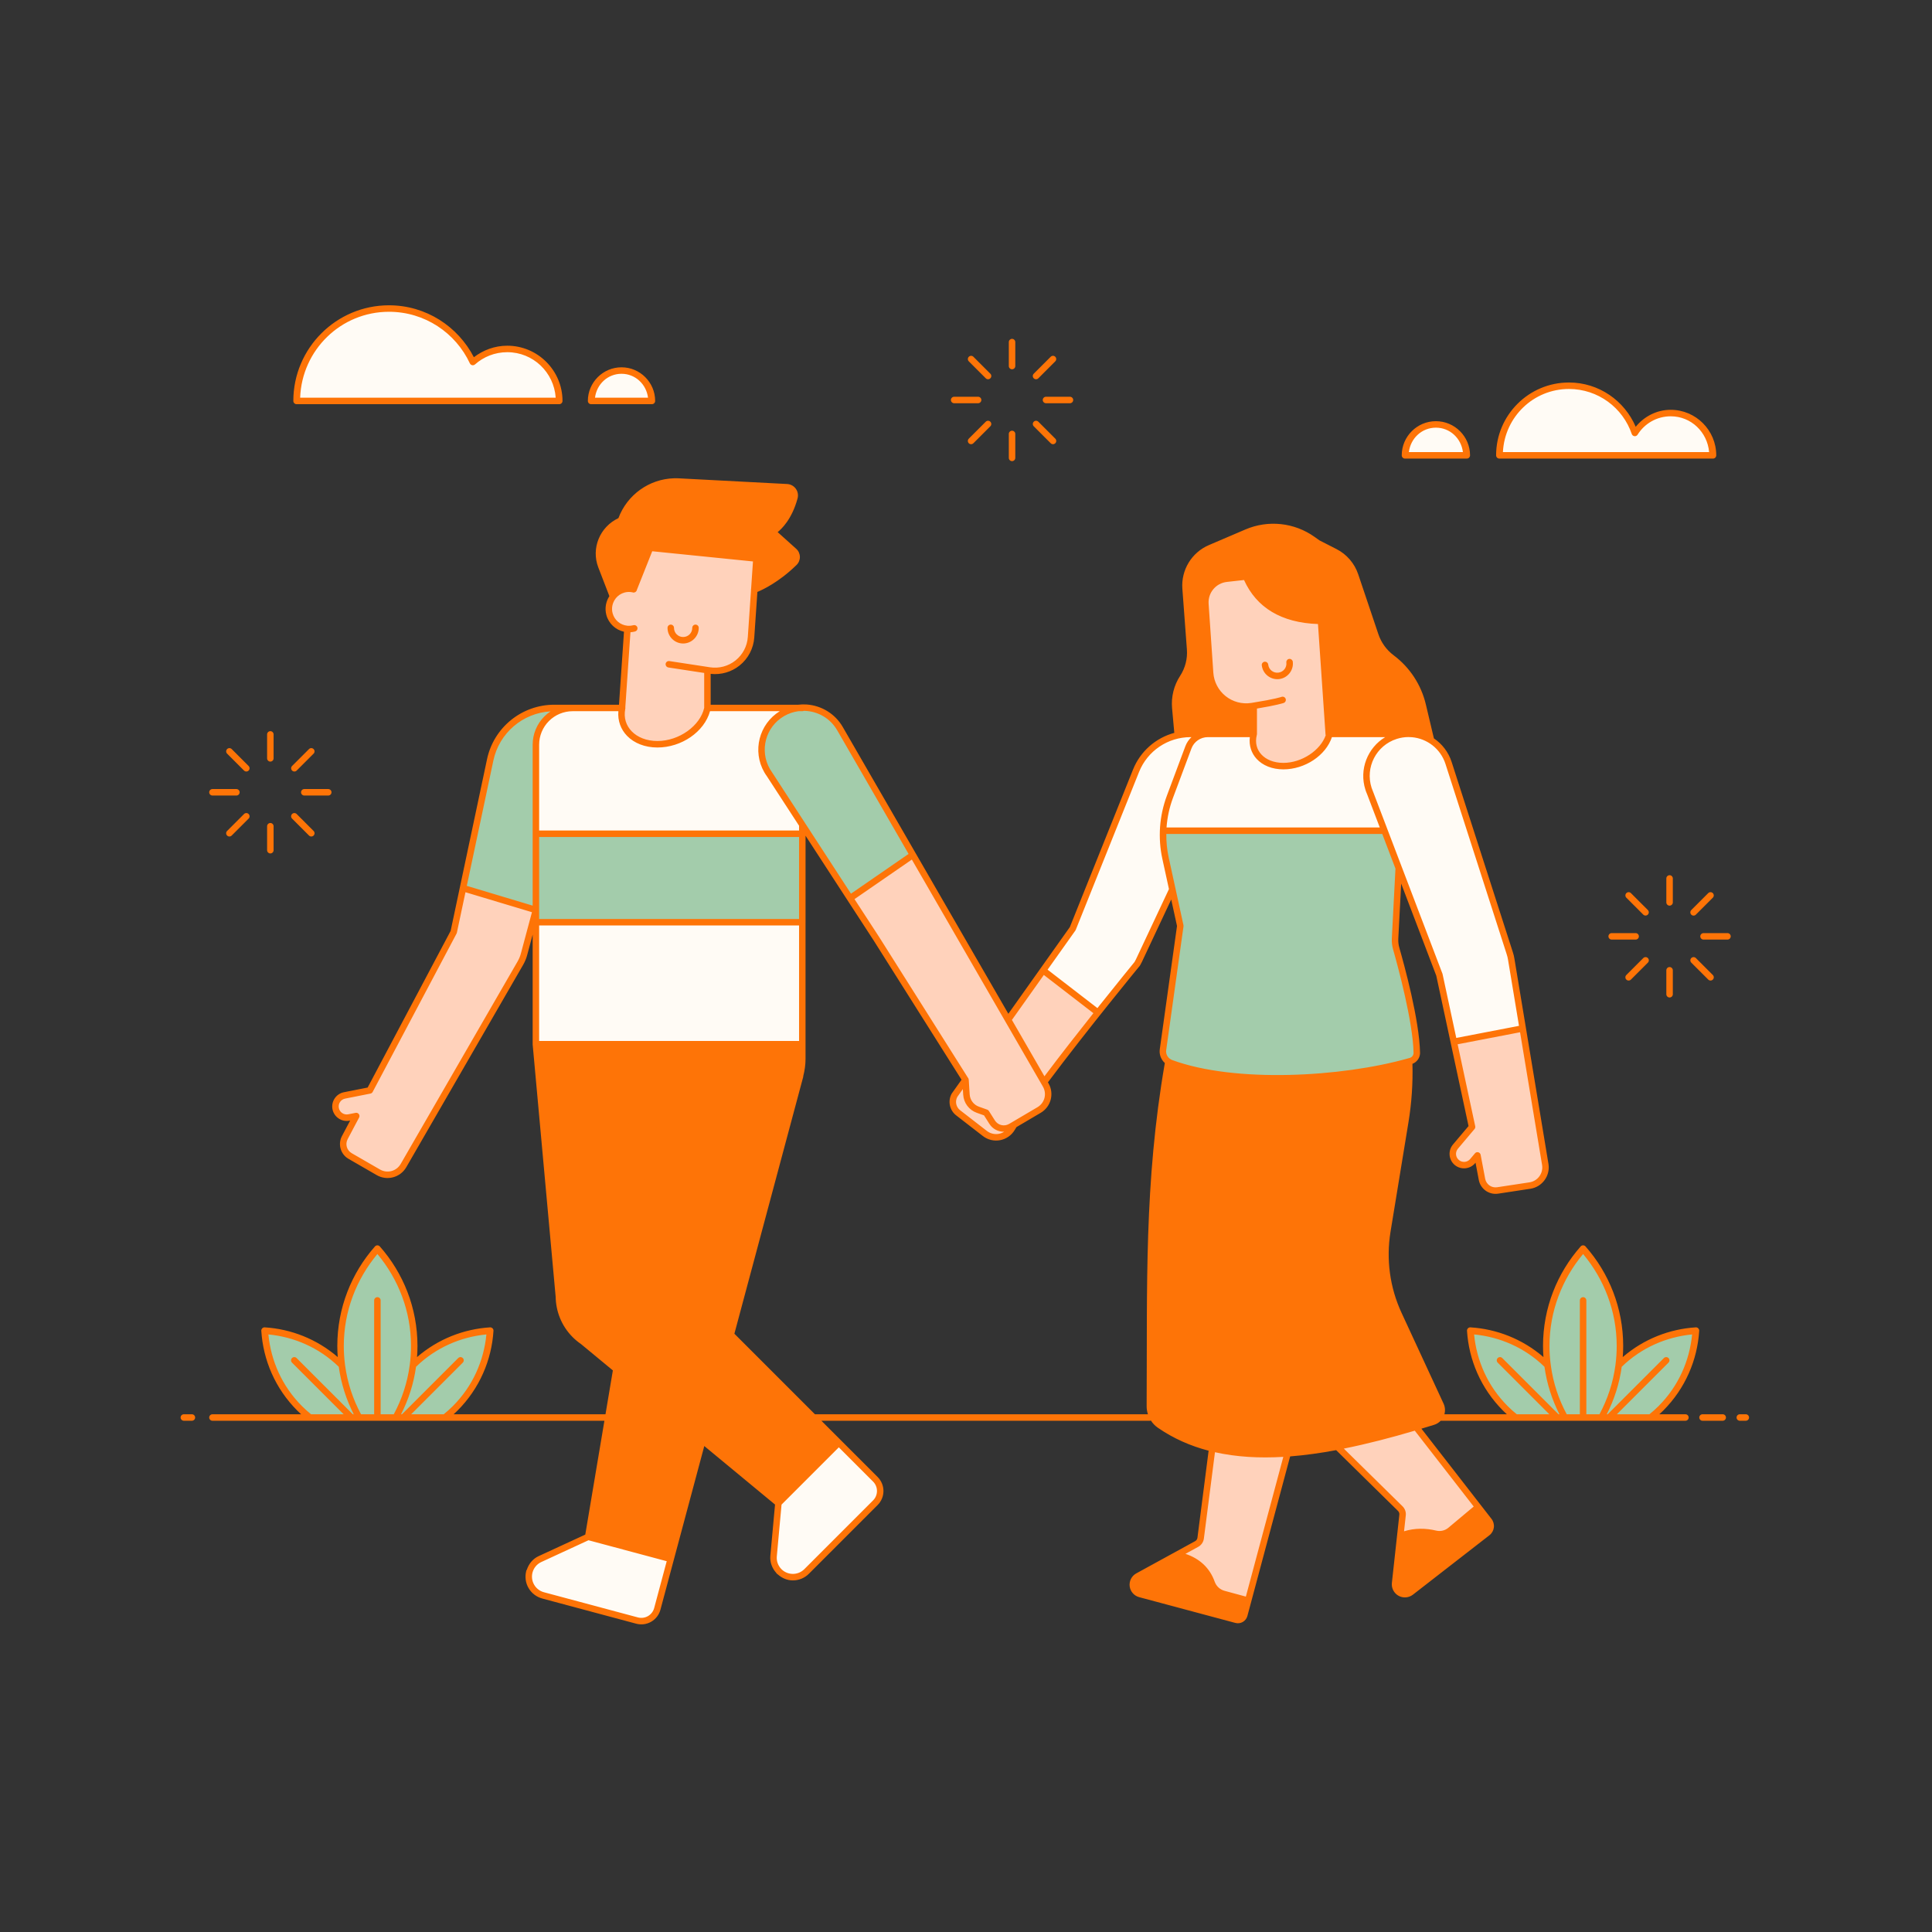 <svg xml:space="preserve" data-sanitized-enable-background="new 0 0 595.276 595.276" viewBox="0 0 595.276 595.276" height="595.276px" width="595.276px" y="0px" x="0px" xmlns:xlink="http://www.w3.org/1999/xlink" xmlns="http://www.w3.org/2000/svg" id="Layer_1" version="1.1">
<rect x="0" y="0" width="595.276" height="595.276" fill="#333333" stroke="none"/>
<path d="M487.687,436.661h-5.499
	c-2.701-4.868-4.534-10.283-5.283-16.038v-0.004c-0.001-0.002,0-0.004,0-0.006c-0.001-0.002-0.002-0.004-0.002-0.006
	c-0.251-1.927-0.381-3.889-0.381-5.884c0-11.438,4.257-21.884,11.259-29.862c7.001,7.977,11.256,18.425,11.256,29.862
	c0,1.994-0.129,3.958-0.379,5.884c-0.001,0.001-0.001,0.001-0.002,0.002v0.01c-0.749,5.755-2.581,11.172-5.283,16.041h-5.499
	v-35.978v-0.002c0-0.052-0.043-0.094-0.094-0.094h-0.011c-0.049,0.006-0.085,0.048-0.084,0.096L487.687,436.661L487.687,436.661z
	 M116.193,436.661h-5.5c-2.702-4.868-4.533-10.283-5.284-16.038c0.001-0.001,0.001-0.003,0-0.004c0-0.002,0.001-0.004,0-0.006
	c0-0.002-0.001-0.004-0.002-0.006c-0.25-1.927-0.378-3.889-0.378-5.884c0-11.439,4.255-21.886,11.257-29.864
	c7.003,7.977,11.258,18.426,11.258,29.864c0,1.994-0.129,3.958-0.379,5.884c-0.001,0.001-0.002,0.001-0.002,0.002v0.01
	c-0.749,5.755-2.581,11.172-5.283,16.041h-5.501v-35.978v-0.002c0-0.052-0.043-0.094-0.095-0.094h-0.011
	c-0.047,0.007-0.083,0.048-0.082,0.096L116.193,436.661L116.193,436.661z M479.561,436.66h-12.548
	c-1.081-0.862-2.124-1.793-3.124-2.793c-6.617-6.617-10.2-15.118-10.769-23.782c8.585,0.564,17.01,4.087,23.6,10.589
	c0.75,5.732,2.573,11.128,5.254,15.986h-2.144l-17.578-17.576c-0.021-0.021-0.049-0.031-0.078-0.028
	c-0.048,0.006-0.084,0.046-0.084,0.094c0,0.026,0.01,0.051,0.029,0.069L479.561,436.66z M108.068,436.66h-12.55
	c-1.081-0.862-2.124-1.793-3.125-2.793c-6.616-6.617-10.197-15.118-10.766-23.782c8.587,0.564,17.013,4.087,23.602,10.59
	c0.75,5.732,2.571,11.128,5.252,15.985h-2.146l-17.577-17.576c-0.02-0.021-0.049-0.031-0.078-0.028
	c-0.048,0.005-0.085,0.046-0.085,0.094c0,0.026,0.01,0.051,0.029,0.069L108.068,436.66z M124.238,436.66h-2.145
	c2.681-4.857,4.505-10.254,5.255-15.987c6.59-6.501,15.015-10.024,23.598-10.588c-0.568,8.663-4.15,17.165-10.766,23.781
	c-1,1.001-2.045,1.932-3.125,2.794h-12.549l17.443-17.442c0.019-0.017,0.03-0.042,0.03-0.068c0-0.052-0.043-0.095-0.095-0.095
	c-0.004,0-0.008,0.001-0.013,0.001c-0.021,0.003-0.041,0.012-0.056,0.028L124.238,436.66L124.238,436.66z M495.731,436.66h-2.145
	c2.681-4.857,4.505-10.254,5.256-15.987c6.589-6.5,15.014-10.024,23.598-10.588c-0.569,8.663-4.15,17.165-10.767,23.781
	c-1,1.001-2.044,1.932-3.125,2.794H496l17.442-17.442c0.019-0.017,0.029-0.042,0.029-0.068c0-0.052-0.042-0.095-0.094-0.095
	c-0.005,0-0.009,0.001-0.013,0.001c-0.021,0.003-0.04,0.013-0.055,0.028L495.731,436.66L495.731,436.66z" fill="#a3ccab" clip-rule="evenodd" fill-rule="evenodd" id="color_x5F_6"></path>
<path d="M373.586,446.324
	c7.154,1.734,14.891,2.127,23.029,1.553l-12.1,45.167c-0.104-0.028-4.392-1.19-7.454-2.021c-1.67-0.452-3.015-1.686-3.615-3.308
	l-0.002-0.002c-1.701-4.839-5.403-7.576-10.593-8.671c2.661-1.457,4.533-2.482,5.915-3.238c0.699-0.384,1.175-1.078,1.275-1.869
	L373.586,446.324L373.586,446.324z M436.253,439.766l19.068,24.55c-0.088,0.073-5.376,4.508-8.472,7.1
	c-1.25,1.047-2.918,1.444-4.505,1.073c-3.591-0.865-7.19-0.792-10.788,0.658c0.31-2.823,0.537-4.903,0.695-6.338
	c0.083-0.759-0.188-1.514-0.732-2.049l-19.311-18.977C420.009,444.299,428.045,442.203,436.253,439.766z M469.097,316.987
	l6.944,41.863c0.461,3.041-1.627,5.878-4.668,6.34c-3.173,0.482-7.071,1.074-9.947,1.511c-2.21,0.336-4.288-1.137-4.703-3.334
	l-1.401-7.389c-0.009-0.044-0.047-0.076-0.092-0.076c-0.028,0-0.054,0.012-0.072,0.033l-1.486,1.762
	c-1.201,1.422-3.329,1.6-4.752,0.4c-1.422-1.201-1.6-3.327-0.4-4.75l5.121-6.067c0.018-0.022,0.025-0.052,0.019-0.08l-5.614-26.158
	L469.097,316.987L469.097,316.987z M142.739,273.757l22.269,6.689l-3.576,13.34v0.002c-0.247,1-0.637,1.985-1.178,2.921
	c0,0-27.07,46.884-36.015,62.377c-1.537,2.665-4.942,3.578-7.606,2.039c-2.78-1.604-6.193-3.577-8.712-5.031
	c-1.937-1.118-2.641-3.565-1.594-5.54l3.52-6.644c0.008-0.014,0.012-0.03,0.012-0.046c0-0.052-0.043-0.095-0.095-0.095
	c-0.006,0-0.012,0.001-0.019,0.002l-2.258,0.449c-1.827,0.362-3.601-0.827-3.962-2.654c-0.362-1.826,0.827-3.6,2.653-3.961
	l7.788-1.541c0.028-0.006,0.051-0.024,0.064-0.049l25.854-48.802c0.005-0.008,0.008-0.016,0.01-0.024
	C139.893,287.19,142.006,277.215,142.739,273.757z M297.416,332.95c0.01,0.179,0.14,2.25,0.267,4.31
	c0.135,2.155,1.54,4.026,3.574,4.752c1.32,0.472,2.511,0.896,2.54,0.907c0.017,0.026,0.886,1.4,1.823,2.885
	c1.25,1.983,3.854,2.614,5.875,1.421c0.203-0.119,0.485-0.286,0.699-0.411c-0.171,0.275-0.343,0.551-0.497,0.81
	c-0.819,1.365-2.181,2.313-3.745,2.608s-3.179-0.094-4.439-1.069c-2.711-2.098-5.955-4.609-8.234-6.373
	c-1.613-1.25-2.077-3.485-1.098-5.275v-0.002L297.416,332.95L297.416,332.95z M281.248,263.542l29.269,50.696
	c0.002,0.004,0.004,0.008,0.006,0.012l11.087,19.201c0.002,0.006,0.006,0.011,0.01,0.016l0.502,0.872
	c1.529,2.647,0.638,6.027-1.996,7.579c-2.45,1.445-5.308,3.13-7.705,4.543c-0.003,0.002-0.006,0.004-0.008,0.006
	c-0.316,0.186-0.721,0.424-1.015,0.596c-1.935,1.142-4.423,0.539-5.62-1.359c-0.946-1.499-1.84-2.914-1.84-2.914
	c-0.012-0.017-0.029-0.03-0.049-0.037c0,0-1.233-0.44-2.569-0.919c-0.001-0.001-0.001-0.001-0.002-0.002
	c-1.963-0.7-3.317-2.503-3.447-4.584c-0.133-2.147-0.279-4.493-0.279-4.493c-0.001-0.016-0.006-0.031-0.014-0.045l-0.022-0.033
	c0-0.001-0.001-0.003-0.002-0.004l-0.002-0.004c-0.004-0.008-0.009-0.016-0.015-0.023l-26.918-42.661
	c-0.001-0.002-0.002-0.003-0.002-0.004c-0.168-0.244-0.328-0.494-0.478-0.755c0-0.001-0.001-0.003-0.002-0.004l-8.088-12.438
	L281.248,263.542L281.248,263.542z M321.432,299.109l16.716,12.894c-5.213,6.552-11.237,14.243-16.445,21.234l-0.903-1.567
	l-10.082-17.463L321.432,299.109z M383.829,177.742l-0.001-0.001l0.002,0.001H383.829c3.715,8.883,11.341,13.572,23.114,13.726
	l0.911,13.322v0.008c0,0.007,0.001,0.013,0.002,0.02l1.455,21.309c0.001,0.004,0.001,0.007,0.002,0.01
	c0.001,0.002,0.001,0.004,0.002,0.006c0.004,0.017,0.012,0.031,0.023,0.043c0.002,0.002,0.003,0.003,0.004,0.004
	c0.006,0.006,0.012,0.01,0.018,0.014c0.002,0.001,0.004,0.002,0.006,0.002c0.001,0.001,0.003,0.002,0.004,0.002
	c0.002,0.001,0.004,0.002,0.006,0.002c0.001,0.001,0.001,0.001,0.002,0.002l0.006,0.002h0.004l0.006,0.002h0.135
	c-1.45,5.371-7.738,9.742-14.096,9.742c-3.203,0-5.813-1.105-7.446-2.879c-1.632-1.773-2.297-4.215-1.606-6.925v-0.002
	c0.004-0.01,0.006-0.02,0.006-0.03v-8.574c6.669-1.052,8.808-1.793,8.808-1.793c0.037-0.013,0.062-0.049,0.062-0.089
	c0-0.051-0.043-0.094-0.095-0.094c-0.011,0-0.022,0.002-0.032,0.006c0,0-2.156,0.783-9.488,1.904c-3.055,0.466-6.167-0.368-8.58-2.3
	c-2.411-1.932-3.903-4.785-4.114-7.869c-0.43-6.299-1.034-15.122-1.451-21.22c-0.265-3.871,2.568-7.262,6.424-7.692
	C380.94,178.064,383.744,177.751,383.829,177.742L383.829,177.742z M232.969,172.179c-0.003,0.04-0.43,6.306-0.649,9.497
	c-0.002,0.009-0.003,0.017-0.002,0.026c-0.338,4.925-0.565,8.247-1.001,14.622c-0.211,3.084-1.703,5.938-4.114,7.869
	c-2.413,1.933-5.522,2.767-8.578,2.3c-0.362-0.055-0.266-0.04-0.616-0.094c-0.003,0-0.007-0.001-0.01-0.002
	c-0.005,0-0.003-0.001-0.008-0.002c-0.006-0.001-0.012-0.002-0.018-0.002h-0.002c-6.73-1.028-11.851-1.81-11.851-1.81
	c-0.005-0.001-0.01-0.001-0.015-0.001c-0.052,0-0.095,0.043-0.095,0.095c0,0.046,0.035,0.086,0.081,0.093
	c0,0,5.115,0.782,11.786,1.801v11.558c0.001,0.018,0.006,0.036,0.016,0.051c-1.285,6.084-8.136,11.04-15.327,11.04
	c-3.609,0-6.619-1.246-8.568-3.25c-1.948-2.003-2.841-4.761-2.219-7.816c0.001-0.005,0.001-0.011,0.002-0.016v-0.022
	c-0.001-0.002-0.002-0.004-0.002-0.006v-0.004c-0.001-0.002-0.002-0.004-0.002-0.006v-0.002c-0.003-0.005-0.005-0.01-0.008-0.015
	v-0.002c-0.002-0.002-0.003-0.004-0.004-0.006c-0.001-0.001-0.002-0.002-0.002-0.002c-0.002-0.002-0.003-0.004-0.004-0.006
	c-0.001-0.001-0.002-0.002-0.002-0.002h-0.002l1.652-24.169c0.665,0.042,1.346-0.017,2.025-0.199
	c0.046-0.007,0.079-0.047,0.079-0.093c0-0.052-0.042-0.095-0.094-0.095c-0.012,0-0.023,0.002-0.034,0.006
	c-3.264,0.875-6.624-1.064-7.498-4.329c-0.875-3.264,1.065-6.622,4.329-7.496c1.003-0.269,2.015-0.272,2.96-0.053
	c0.017,0.013,0.037,0.02,0.058,0.02c0.038,0,0.072-0.023,0.087-0.057l0.004-0.008c0.003-0.006,0.005-0.013,0.006-0.02l5.053-12.694
	L232.969,172.179L232.969,172.179z" fill="#FFD2BB" clip-rule="evenodd" fill-rule="evenodd" id="color_x5F_5"></path>
<path d="M362.606,479.179
	c5.259,1.057,8.959,3.752,10.661,8.599c0.001,0.001,0.001,0.001,0.002,0.002c0.62,1.681,2.015,2.957,3.743,3.426
	c3.062,0.831,7.35,1.995,7.454,2.023c-0.027,0.101-0.684,2.549-1.183,4.407c-0.273,1.024-1.324,1.628-2.346,1.354
	c-5.357-1.435-20.554-5.506-29.665-7.947c-1.136-0.305-1.973-1.271-2.113-2.439c-0.14-1.169,0.444-2.302,1.477-2.868
	c0.923-0.505,1.118-0.613,2.077-1.139c0.004-0.002,0.008-0.004,0.012-0.006C352.726,484.59,358.148,481.62,362.606,479.179
	L362.606,479.179z M455.438,464.464c0.066,0.085,1.848,2.38,3.254,4.191c0.407,0.522,0.588,1.184,0.505,1.841
	c-0.083,0.658-0.422,1.256-0.946,1.662c-4.717,3.665-16.492,12.81-23.575,18.312c-0.933,0.725-2.207,0.82-3.238,0.245
	c-1.031-0.577-1.617-1.714-1.488-2.887c0.105-0.964,0.131-1.205,0.242-2.218c0.001-0.002,0.002-0.005,0.002-0.008V485.6
	c0.001-0.008,0.001-0.01,0.002-0.017c0,0,0.739-6.751,1.338-12.218c3.59-1.47,7.174-1.555,10.766-0.69h0.002
	c1.644,0.384,3.373-0.028,4.668-1.113c3.094-2.592,8.376-7.018,8.469-7.096L455.438,464.464L455.438,464.464z M199.316,346.896
	c0.771,0,1.502,0.339,2,0.927s0.71,1.365,0.583,2.126c-1.911,11.371-6.773,40.319-12.046,71.71l-10.142-8.389
	c-0.003-0.002-0.005-0.004-0.008-0.006c-0.871-0.59-1.699-1.271-2.472-2.044c-3.296-3.296-4.943-7.62-4.943-11.944
	c0.001-0.05-0.037-0.092-0.086-0.096h0.074l-7.049-77.347h81.885v4.418c0,1.81-0.241,3.596-0.703,5.315
	c-0.002,0.009-0.002,0.018-0.002,0.027v0.002L216.362,443.73c0,0.001-0.001,0.002-0.002,0.002c-0.006,0.013-0.009,0.026-0.01,0.04
	l-9.763,36.438l-25.242-6.762c0.007-0.041,3.909-23.269,6.159-36.667c0.002-0.006,0.002-0.012,0.002-0.018
	c0.915-5.443,1.408-8.387,2.501-14.892c0.004-0.008,0.006-0.017,0.006-0.026c5.276-31.398,10.159-60.468,12.073-71.864
	c0.137-0.815-0.092-1.65-0.626-2.28c-0.533-0.63-1.316-0.993-2.143-0.993h-1.916c-0.052,0-0.095,0.043-0.095,0.095
	s0.043,0.094,0.095,0.094L199.316,346.896L199.316,346.896z M225.215,411.421l25.383,25.385c0.007,0.011,0.016,0.02,0.027,0.027
	l7.696,7.696l-18.48,18.48l-23.288-19.264L225.215,411.421L225.215,411.421z M434.092,327.168
	c0.205,6.138-0.192,12.292-1.189,18.377c-1.739,10.611-3.934,24.014-5.54,33.812c-1.425,8.699-0.208,17.626,3.496,25.626
	c4.349,9.396,10.077,21.769,12.937,27.95c0.441,0.954,0.45,2.052,0.024,3.013c-0.426,0.962-1.245,1.692-2.249,2.006
	c-10.041,3.129-19.984,5.863-29.568,7.677c-0.003,0-0.006,0.001-0.01,0.002c-20.809,3.936-39.918,3.526-54.627-6.639
	c-1.874-1.303-2.986-3.447-2.973-5.729c0.214-37.125-0.817-68.859,5.661-105.986c0.203,0.127,0.417,0.238,0.646,0.328h0.002
	c19.842,7.355,52.869,5.375,73.389-0.435L434.092,327.168L434.092,327.168z M366.82,226.026c-1.309,0-2.592,0.147-3.837,0.415
	c-0.26-2.874-0.533-5.882-0.753-8.316c-0.297-3.27,0.517-6.546,2.31-9.298c1.695-2.603,2.488-5.69,2.256-8.788
	c-0.366-4.899-0.943-12.66-1.394-18.715c-0.396-5.307,2.624-10.277,7.516-12.372c3.469-1.484,7.551-3.231,11.254-4.816
	c2.5-1.07,5.141-1.623,7.778-1.674c4.394-0.084,8.774,1.226,12.466,3.854c0.944,0.672,1.562,1.113,1.562,1.113
	c0.004,0.002,0.008,0.004,0.012,0.006c0,0,2.719,1.39,5.304,2.71c2.905,1.483,5.116,4.045,6.157,7.135
	c1.761,5.229,4.533,13.464,6.215,18.459c0.946,2.809,2.721,5.266,5.094,7.043h0.002c0.002,0.002,0.004,0.003,0.006,0.004
	c4.764,3.573,8.124,8.702,9.497,14.496c0.807,3.408,1.721,7.267,2.521,10.643c-1.7-1.034-3.626-1.687-5.636-1.867
	c-0.641-0.057-1.291-0.051-1.945-0.012c-0.017-0.014-0.038-0.021-0.06-0.021h-23.65l-1.453-21.236v-0.006
	c0-0.006,0-0.013-0.002-0.019l-0.915-13.387c-0.003-0.048-0.043-0.086-0.091-0.087c-11.81-0.13-19.37-4.798-23.06-13.687
	c-0.016-0.039-0.056-0.063-0.098-0.058c0,0-2.912,0.326-5.977,0.667c-3.955,0.44-6.863,3.922-6.592,7.892
	c0.417,6.099,1.021,14.919,1.451,21.218c0.215,3.137,1.734,6.039,4.187,8.004s5.616,2.816,8.723,2.341
	c0.212-0.033,0.326-0.058,0.528-0.09v8.447L366.82,226.026L366.82,226.026z M207.691,148.454c0.485-0.015,0.975-0.01,1.467,0.015
	c11.399,0.593,26.933,1.403,33.32,1.75c0.732,0.039,1.408,0.406,1.84,1.001c0.429,0.595,0.567,1.351,0.375,2.061
	c-2.004,7.41-6.569,10.649-6.569,10.649c-0.024,0.018-0.039,0.046-0.039,0.076c0,0.027,0.012,0.052,0.031,0.07
	c0,0,4.033,3.612,6.483,5.829c0.478,0.428,0.757,1.036,0.77,1.678c0.014,0.642-0.24,1.261-0.7,1.709h-0.002
	c-6.074,5.948-11.776,8.12-12.151,8.259c0.216-3.161,0.645-9.449,0.645-9.449c0.003-0.05-0.034-0.094-0.084-0.099l-32.749-3.316
	c-0.003-0.001-0.006-0.002-0.01-0.002c-0.038,0-0.074,0.024-0.087,0.06l-5.055,12.708c-0.965-0.217-1.993-0.215-3.012,0.058
	c-1.33,0.358-2.443,1.119-3.252,2.113c-0.054-0.142-1.746-4.528-3.537-9.171c-2.139-5.548,0.525-11.789,6.013-14.081
	c0.002,0,0.004-0.001,0.006-0.002l0.002-0.002c0.022-0.01,0.039-0.029,0.047-0.052c2.466-6.972,8.956-11.642,16.247-11.861
	L207.691,148.454L207.691,148.454z" fill="#fe7407" clip-rule="evenodd" fill-rule="evenodd" id="color_x5F_4"></path>
<path d="M358.983,256.045h67.537l4.361,11.441
	c-0.508,9.697-0.954,18.216-1.13,21.642c-0.058,1.083,0.068,2.166,0.367,3.207c1.494,5.226,6.154,22.281,6.334,32.116
	c-0.028,1.099-0.759,2.056-1.813,2.374c-20.43,5.927-53.913,7.998-73.869,0.602h-0.002c-1.608-0.632-2.572-2.283-2.333-3.995
	c1.314-9.405,5.332-38.149,5.332-38.149c0.002-0.011,0.001-0.023-0.002-0.033c0,0-1.447-6.634-2.446-11.207
	c-0.001-0.007-0.003-0.013-0.006-0.02c-0.856-3.92-1.196-5.482-2.095-9.599c-0.603-2.765-0.852-5.579-0.75-8.379L358.983,256.045
	L358.983,256.045z M247.112,284.06h-81.895v-3.672c0.003-0.013,0.003-0.026,0-0.039v-23.362h81.895V284.06L247.112,284.06z
	 M174.326,218.244c-2.238,0.423-4.319,1.502-5.952,3.136c-2.142,2.141-3.346,5.046-3.346,8.074v50.8l-22.25-6.682
	c2.174-10.262,5.146-24.276,8.359-39.436c1.967-9.278,10.158-15.913,19.642-15.913h3.654L174.326,218.244L174.326,218.244z
	 M247.87,218.124c4.345,0.098,8.537,2.393,10.866,6.429l22.417,38.826l-19.204,13.25l-14.66-22.545
	c-0.001-0.003-0.002-0.005-0.004-0.006v-0.002c0-0.001-0.001-0.002-0.002-0.002c-0.001-0.003-0.002-0.005-0.004-0.006
	l-10.072-15.491c-0.001-0.002-0.002-0.004-0.004-0.006c-0.268-0.368-0.516-0.75-0.749-1.154c-3.55-6.15-1.442-14.024,4.707-17.574
	c1.524-0.88,3.154-1.41,4.797-1.619h1.246c0.051-0.001,0.093-0.043,0.094-0.094C247.49,218.127,247.68,218.119,247.87,218.124
	L247.87,218.124L247.87,218.124z" fill="#a3ccab" clip-rule="evenodd" fill-rule="evenodd" id="color_x5F_3"></path>
<path d="M181.246,473.615l25.291,6.778
	c-0.029,0.111-2.497,9.323-4.098,15.297c-0.344,1.28-1.182,2.371-2.329,3.035c-1.149,0.662-2.513,0.843-3.794,0.499
	c-7.342-1.967-21.134-5.664-28.945-7.757c-1.508-0.403-2.794-1.39-3.575-2.743c-0.78-1.352-0.993-2.959-0.588-4.467
	c0.448-1.678,1.621-3.07,3.199-3.798L181.246,473.615L181.246,473.615z M258.455,444.664c0.082,0.083,6.824,6.824,11.197,11.197
	c0.938,0.937,1.465,2.208,1.465,3.535s-0.527,2.598-1.465,3.535c-5.374,5.375-15.471,15.473-21.189,21.191
	c-1.104,1.104-2.602,1.723-4.163,1.723c-1.559,0-3.053-0.618-4.157-1.719c-0.002-0.002-0.004-0.003-0.006-0.004v-0.002
	c-1.228-1.228-1.848-2.938-1.69-4.668c0.483-5.282,1.486-16.224,1.491-16.271L258.455,444.664z M247.112,321.646h-81.895v-37.397
	h81.895V321.646z M433.875,226.196c0.421-0.004,0.842,0.013,1.258,0.05c2.057,0.185,4.027,0.869,5.748,1.959
	c2.456,1.554,4.405,3.937,5.363,6.918l18.838,58.568c0.21,0.618,0.369,1.262,0.47,1.931v0.002l3.513,21.18l-21.06,4.055
	l-4.405-20.524c-0.001-0.004-0.002-0.009-0.004-0.013l-12.526-32.865c-0.001-0.021-0.01-0.041-0.023-0.056l-4.372-11.471v-0.004
	l-0.002-0.004c-0.002-0.004-0.004-0.008-0.006-0.011c-0.001-0.002-0.002-0.004-0.002-0.006l-4.425-11.609
	c-0.001-0.002-0.001-0.004-0.002-0.006c-0.184-0.417-0.348-0.844-0.489-1.286c-2.175-6.76,1.546-14.012,8.306-16.187
	c1.267-0.408,2.552-0.608,3.817-0.62L433.875,226.196L433.875,226.196z M366.82,226.215h3.864c-2.084,0.488-3.839,1.971-4.611,4.036
	c-1.483,3.97-3.766,10.088-5.682,15.214c-2.269,6.071-2.742,12.667-1.358,19c0.898,4.11,1.238,5.669,2.093,9.582l-10.302,21.924
	c-0.151,0.316-0.318,0.627-0.501,0.935c-0.001,0.002-0.003,0.004-0.004,0.006c-0.008,0.01-5.321,6.484-12.053,14.944l-16.724-12.902
	l9.065-12.773c0.004-0.006,0.008-0.012,0.01-0.019c0,0,12.535-31.258,19.509-48.654C352.86,230.687,359.47,226.215,366.82,226.215z
	 M247.111,256.798h-81.894v-27.344c0-2.978,1.183-5.836,3.289-7.941c2.106-2.106,4.963-3.289,7.941-3.289h15.129
	c-0.589,3.069,0.324,5.859,2.288,7.879c1.99,2.046,5.05,3.306,8.702,3.306c7.275,0,14.197-4.992,15.508-11.185h26.782
	c-1.299,0.279-2.577,0.756-3.788,1.455c-6.238,3.602-8.379,11.593-4.777,17.832c0.235,0.409,0.488,0.8,0.76,1.173l-0.002-0.006
	l10.062,15.475L247.111,256.798L247.111,256.798z M358.983,255.857h-0.509c0.148-3.514,0.848-7,2.091-10.327
	c1.916-5.127,4.201-11.241,5.684-15.211c0.923-2.468,3.278-4.103,5.911-4.103h14.019c-0.66,2.722,0.017,5.196,1.668,6.99
	c1.675,1.82,4.339,2.94,7.585,2.94c6.463,0,12.841-4.428,14.295-9.93h22.047c-0.592,0.103-1.185,0.232-1.773,0.421
	c-6.858,2.206-10.635,9.566-8.43,16.423c0.144,0.449,0.312,0.886,0.497,1.307l4.38,11.49h-67.457L358.983,255.857L358.983,255.857z
	 M451.833,140.202H433.01c0.055-5.161,4.24-9.337,9.413-9.337C447.591,130.866,451.774,135.037,451.833,140.202L451.833,140.202z
	 M527.7,140.202h-65.621c0.053-11.741,9.588-21.255,21.339-21.255c9.383,0,17.358,6.064,20.213,14.484
	c0.014,0.037,0.05,0.062,0.089,0.062c0.032,0,0.062-0.016,0.079-0.043c2.282-3.656,6.347-6.09,10.976-6.09
	C521.88,127.361,527.644,133.101,527.7,140.202z M200.754,123.442h-18.508c0.059-5.077,4.174-9.179,9.255-9.179
	C196.586,114.263,200.7,118.369,200.754,123.442z M172.216,123.442H91.491c0.053-15.62,12.738-28.285,28.369-28.285
	c11.396,0,21.231,6.731,25.743,16.428c0.015,0.032,0.049,0.053,0.085,0.053c0.023,0,0.046-0.008,0.063-0.024
	c2.809-2.492,6.503-4.003,10.55-4.003C165.059,107.611,172.163,114.696,172.216,123.442L172.216,123.442z" fill="#fffbf5" clip-rule="evenodd" fill-rule="evenodd" id="color_x5F_2"></path>
<path d="M119.855,94.066c-16.255,0-29.474,13.215-29.474,29.471
	c0,0.548,0.451,0.999,0.999,0.999h80.936c0.547,0,0.998-0.45,0.999-0.999c0-9.382-7.636-17.018-17.019-17.018
	c-3.879,0-7.425,1.355-10.289,3.551C141.106,100.584,131.252,94.066,119.855,94.066L119.855,94.066z M119.855,96.063
	c11.04,0,20.556,6.516,24.923,15.902c0.164,0.352,0.518,0.577,0.906,0.577c0.244,0,0.48-0.089,0.663-0.251
	c2.65-2.352,6.127-3.775,9.948-3.775c7.96,0,14.399,6.197,14.922,14.022H92.48C93.018,107.837,105.023,96.063,119.855,96.063
	L119.855,96.063z M311.812,104.404c-0.542,0.009-0.984,0.456-0.984,0.999v7.382c0,0.548,0.451,0.999,0.999,0.999
	s0.999-0.45,0.999-0.999v-0.014v-7.352v-0.016c0-0.548-0.45-0.999-0.999-0.999C311.827,104.404,311.812,104.404,311.812,104.404z
	 M299.211,109.631c-0.547,0-0.999,0.45-0.999,0.999c0,0.269,0.11,0.527,0.303,0.715l5.201,5.201
	c0.189,0.197,0.448,0.308,0.721,0.308c0.547,0,0.999-0.451,0.999-0.999c0-0.272-0.112-0.532-0.308-0.721l-5.201-5.201
	C299.739,109.739,299.481,109.631,299.211,109.631L299.211,109.631z M324.411,109.631c-0.26,0.007-0.506,0.116-0.687,0.302
	l-5.199,5.201c-0.196,0.189-0.307,0.449-0.307,0.721c0,0.547,0.45,0.999,0.999,0.999c0.272,0,0.532-0.111,0.72-0.308l5.199-5.201
	c0.194-0.188,0.303-0.446,0.303-0.716c0-0.547-0.45-0.999-0.999-0.999C324.43,109.63,324.421,109.63,324.411,109.631
	L324.411,109.631z M191.495,113.17c-5.706,0-10.361,4.65-10.366,10.364v0.002c0,0.548,0.45,0.999,0.999,0.999h18.735
	c0.547,0,0.998-0.45,0.999-0.999C201.861,117.826,197.206,113.17,191.495,113.17z M191.495,115.168c4.276,0,7.654,3.236,8.167,7.37
	h-16.335C183.843,118.4,187.223,115.168,191.495,115.168z M483.413,117.853c-12.375,0-22.442,10.068-22.442,22.446
	c0,0.547,0.451,0.999,0.999,0.999h65.83c0.548,0,0.999-0.451,0.999-0.999v-0.002c-0.003-7.738-6.299-14.028-14.029-14.028
	c-4.377,0-8.214,2.082-10.786,5.234C500.556,123.495,492.658,117.853,483.413,117.853L483.413,117.853z M483.413,119.85
	c8.993,0,16.622,5.812,19.355,13.872c0.137,0.405,0.519,0.679,0.947,0.679c0.345,0,0.666-0.178,0.848-0.47
	c2.121-3.4,5.895-5.665,10.207-5.665c6.294,0,11.297,4.87,11.831,11.034h-63.53C463.602,128.478,472.461,119.85,483.413,119.85
	L483.413,119.85z M294,122.245h-0.014c-0.547,0-0.999,0.451-0.999,0.999c0,0.548,0.451,0.999,0.999,0.999h7.383
	c0.548,0,0.999-0.45,0.999-0.999c0-0.547-0.45-0.999-0.999-0.999h-0.014H294L294,122.245z M322.299,122.245h-0.015
	c-0.547,0-0.999,0.451-0.999,0.999c0,0.548,0.451,0.999,0.999,0.999h7.383c0.548,0,0.999-0.45,0.999-0.999
	c0-0.547-0.45-0.999-0.999-0.999h-0.014H322.299L322.299,122.245z M304.403,129.641c-0.26,0.007-0.506,0.116-0.687,0.302
	l-5.201,5.201c-0.196,0.189-0.307,0.449-0.307,0.721c0,0.547,0.45,0.999,0.999,0.999c0.272,0,0.532-0.111,0.72-0.307l5.201-5.202
	c0.194-0.188,0.303-0.446,0.303-0.716c0-0.547-0.45-0.999-0.999-0.999C304.422,129.64,304.412,129.64,304.403,129.641
	L304.403,129.641z M319.222,129.641c-0.547,0-0.998,0.45-0.998,0.999c0,0.27,0.109,0.527,0.302,0.715l5.199,5.202
	c0.189,0.196,0.448,0.307,0.721,0.307c0.547,0,0.999-0.451,0.999-0.999c0-0.272-0.111-0.532-0.308-0.721l-5.199-5.201
	C319.75,129.75,319.491,129.641,319.222,129.641L319.222,129.641z M442.418,129.772c-5.798,0-10.524,4.727-10.524,10.526
	c0,0.547,0.45,0.999,0.999,0.999h19.051c0.548,0,0.999-0.451,0.999-0.999v-0.002C452.936,134.493,448.212,129.772,442.418,129.772
	L442.418,129.772z M442.418,131.77c4.36,0,7.809,3.303,8.326,7.53h-16.652C434.606,135.077,438.055,131.77,442.418,131.77z
	 M311.812,132.704c-0.547,0.009-0.991,0.465-0.984,1.013v7.368c0,0.548,0.451,0.999,0.999,0.999s0.999-0.45,0.999-0.999v-0.014
	v-7.354v-0.014c0-0.548-0.45-0.999-0.999-0.999L311.812,132.704L311.812,132.704z M207.674,147.362
	c-7.63,0.222-14.424,5.057-17.128,12.28c-5.7,2.671-8.482,9.276-6.195,15.204c1.725,4.472,3.238,8.392,3.408,8.833
	c-1.077,1.658-1.483,3.743-0.934,5.794c0.719,2.685,2.882,4.607,5.43,5.172l-1.535,22.488h-14.278h-5.668
	c-9.995,0-18.639,7.002-20.712,16.779c-3.205,15.124-6.166,29.09-8.339,39.343c-0.045,0.11-0.07,0.228-0.073,0.347
	c-0.715,3.378-2.794,13.18-2.803,13.223l-25.567,48.261l-7.321,1.447c-2.406,0.476-3.99,2.841-3.514,5.248
	c0.476,2.407,2.842,3.99,5.248,3.514l0.199-0.039l-2.536,4.789c-1.317,2.485-0.424,5.593,2.012,6.998
	c2.519,1.454,5.935,3.425,8.714,5.03c3.175,1.834,7.265,0.737,9.098-2.439c8.945-15.493,36.015-62.377,36.015-62.377
	c0.592-1.027,1.022-2.105,1.293-3.205l-0.004,0.02l1.634-6.103v33.694c-0.003,0.056-0.002,0.113,0.004,0.169l7.067,77.535
	c0.004,0.04,0.01,0.079,0.018,0.118c0.052,4.533,1.793,9.057,5.246,12.51c0.799,0.799,1.656,1.503,2.556,2.12l9.824,8.125
	c-0.989,5.884-1.429,8.503-2.271,13.517h-46.794c0.397-0.365,0.793-0.729,1.178-1.114c6.839-6.839,10.542-15.646,11.102-24.605
	c0.002-0.021,0.002-0.042,0.002-0.063c0-0.535-0.43-0.981-0.965-0.999c-0.032,0-0.064,0-0.096,0.002
	c-8.064,0.504-16,3.565-22.493,9.157c0.083-1.127,0.135-2.261,0.135-3.41c0-11.753-4.383-22.503-11.601-30.683
	c-0.202-0.229-0.497-0.353-0.802-0.336c-0.268,0.014-0.518,0.135-0.696,0.336c-7.218,8.18-11.601,18.93-11.601,30.683
	c0,1.149,0.052,2.283,0.134,3.41c-6.492-5.592-14.427-8.652-22.492-9.157c-0.034-0.001-0.068-0.001-0.102,0
	c-0.532,0.021-0.959,0.465-0.959,0.999c0,0.02,0,0.041,0.001,0.061c0.56,8.96,4.264,17.766,11.102,24.605
	c0.385,0.385,0.781,0.749,1.178,1.114H65.472h-0.014c-0.548,0-0.999,0.45-0.999,0.999s0.45,0.999,0.999,0.999h120.769
	c-2.111,12.569-5.851,34.829-5.893,35.076c-0.61,0.282-9.721,4.486-14.39,6.641c-1.739,0.802-2.99,2.323-3.598,4.125
	c-0.05,0.06-0.092,0.125-0.127,0.194c0,0,0.043-0.051,0.063-0.073c-0.024,0.075-0.085,0.128-0.106,0.204
	c0.021-0.066,0.043-0.131,0.043-0.131c-0.03,0.06-0.054,0.122-0.072,0.187c-0.008,0.031-0.015,0.062-0.02,0.094
	c0,0,0.013-0.036,0.018-0.051c-0.009,0.035-0.013,0.071-0.022,0.106c0.002-0.025,0.004-0.055,0.004-0.055
	c-0.004,0.025-0.007,0.051-0.01,0.076c-0.419,1.739-0.17,3.574,0.726,5.127c0.925,1.602,2.451,2.773,4.239,3.252
	c7.811,2.092,21.603,5.789,28.946,7.756c1.56,0.418,3.224,0.2,4.623-0.608c1.397-0.808,2.42-2.138,2.838-3.698
	c1.611-6.011,4.124-15.389,4.124-15.389l9.39-35.043l21.797,18.031c-0.062,0.669-0.977,10.659-1.445,15.781
	c-0.18,1.957,0.529,3.864,1.853,5.303c0.007,0.023,0.027,0.088,0.027,0.088s0.048,0.042,0.067,0.058
	c0.026,0.027,0.032,0.066,0.058,0.092l-0.025-0.062c0.044,0.039,0.058,0.051,0.115,0.101l-0.09-0.037
	c0.057,0.056,0.138,0.075,0.196,0.129c0.018,0.016,0.064,0.059,0.064,0.059s0.031,0.01,0.041,0.013
	c1.278,1.151,2.907,1.844,4.635,1.844c1.851,0,3.627-0.736,4.935-2.044c5.718-5.718,15.815-15.816,21.189-21.191
	c1.144-1.142,1.785-2.692,1.785-4.307c0-1.615-0.642-3.165-1.785-4.308v-0.002c-4.381-4.381-11.154-11.152-11.214-11.212
	c-0.016-0.018-0.032-0.035-0.049-0.051l-6.071-6.071h101.183c0.117,0.001,0.234-0.019,0.344-0.059
	c0.555,0.85,1.268,1.601,2.124,2.197h0.002c4.807,3.322,10.057,5.623,15.657,7.088l-3.443,26.815
	c-0.058,0.444-0.324,0.836-0.716,1.052c-1.431,0.783-3.365,1.842-6.128,3.355c0,0-0.877,0.48-0.958,0.524
	c-4.037,2.211-8.956,4.905-8.956,4.905c-0.006,0.003-0.013,0.007-0.019,0.011c-0.958,0.525-1.151,0.63-2.07,1.134
	c-1.42,0.778-2.229,2.35-2.036,3.958c0.194,1.608,1.351,2.943,2.914,3.363c9.111,2.441,24.307,6.512,29.665,7.947
	c1.593,0.427,3.259-0.532,3.686-2.126v-0.002c0.508-1.896,1.206-4.495,1.206-4.495l11.973-44.688
	c4.618-0.363,9.353-1.028,14.175-1.928l19.061,18.733c0.306,0.301,0.457,0.725,0.411,1.152c-0.161,1.46-0.392,3.569-0.706,6.447
	c-0.003,0.013-0.005,0.027-0.006,0.041c0,0-0.9,8.218-1.59,14.529c-0.177,1.607,0.628,3.172,2.041,3.961h0.002
	c1.411,0.789,3.164,0.655,4.442-0.338v0.002c7.083-5.501,18.858-14.647,23.575-18.312c0.753-0.583,1.241-1.445,1.359-2.389
	c0.119-0.945-0.142-1.898-0.726-2.649c-1.421-1.83-3.26-4.197-3.289-4.234c-0.008-0.011-0.016-0.022-0.025-0.033l-18.275-23.528
	c1.309-0.395,2.618-0.785,3.929-1.194c0.77-0.241,1.453-0.673,2.002-1.242H519.3c0.548,0,0.999-0.45,0.999-0.999
	s-0.45-0.999-0.999-0.999h-0.014h-8.023c0.397-0.365,0.794-0.729,1.179-1.114c6.838-6.839,10.543-15.646,11.104-24.605
	c0.001-0.021,0.002-0.042,0.002-0.063c0-0.536-0.432-0.982-0.968-0.999c-0.031,0-0.063,0-0.094,0.002
	c-8.064,0.504-16,3.564-22.492,9.155c0.082-1.127,0.134-2.26,0.134-3.408c0-11.753-4.385-22.503-11.603-30.683
	c-0.201-0.228-0.496-0.352-0.799-0.336c-0.269,0.013-0.52,0.134-0.699,0.336c-7.218,8.18-11.601,18.93-11.601,30.683
	c0,1.149,0.053,2.283,0.135,3.41c-6.493-5.592-14.428-8.652-22.493-9.157c-0.033-0.001-0.066-0.001-0.099,0
	c-0.534,0.02-0.962,0.464-0.962,0.999c0,0.02,0.001,0.041,0.002,0.061c0.559,8.96,4.263,17.766,11.101,24.605
	c0.385,0.385,0.781,0.749,1.179,1.114h-19.251c0.307-1.084,0.225-2.247-0.254-3.281c-2.861-6.181-8.589-18.555-12.937-27.951
	c-3.612-7.801-4.8-16.505-3.41-24.989c1.606-9.798,3.801-23.202,5.54-33.813c0.974-5.943,1.377-11.95,1.217-17.946
	c1.365-0.523,2.307-1.818,2.344-3.297c0.001-0.014,0.001-0.029,0-0.043c-0.185-10.156-4.874-27.147-6.376-32.401v-0.002
	c-0.266-0.924-0.376-1.886-0.325-2.846v-0.002c0.138-2.681,0.515-9.896,0.884-16.938l10.821,28.391l4.407,20.533
	c0.002,0.008,0.003,0.016,0.004,0.024l5.528,25.758l-4.802,5.688h-0.002c-1.582,1.875-1.342,4.711,0.532,6.293
	c1.876,1.582,4.709,1.341,6.291-0.532l0.133-0.159l1.008,5.328c0.524,2.764,3.162,4.633,5.943,4.212
	c2.874-0.437,6.773-1.029,9.947-1.512c3.626-0.55,6.136-3.961,5.584-7.586c0-0.005-0.001-0.009-0.002-0.014l-6.931-41.787
	c0.001-0.116-0.018-0.231-0.057-0.34l-3.498-21.085c-0.11-0.733-0.284-1.442-0.514-2.12l-18.835-58.55
	c-0.993-3.088-2.97-5.594-5.473-7.282c-0.791-3.338-1.689-7.121-2.483-10.475c-1.433-6.046-4.94-11.399-9.912-15.125h-0.002
	c-0.001-0.001-0.002-0.003-0.004-0.004c-2.193-1.645-3.834-3.916-4.709-6.513c-1.682-4.995-4.455-13.23-6.215-18.459
	c-1.132-3.361-3.536-6.147-6.695-7.76c-2.553-1.303-5.175-2.644-5.24-2.677c-0.045-0.033-0.594-0.423-1.502-1.069
	c-3.107-2.214-6.679-3.538-10.352-3.933c-3.674-0.396-7.446,0.138-10.954,1.639c-3.703,1.585-7.786,3.332-11.255,4.816
	c-5.319,2.276-8.606,7.688-8.176,13.457c0.451,6.056,1.031,13.818,1.396,18.717c0.214,2.859-0.518,5.706-2.082,8.109
	c-1.927,2.957-2.803,6.479-2.484,9.994c0.201,2.217,0.446,4.943,0.685,7.577c-5.685,1.543-10.454,5.658-12.716,11.298
	c-6.959,17.357-19.41,48.407-19.466,48.547l-8.958,12.623c-0.071,0.074-0.131,0.158-0.177,0.25l-9.817,13.835l-28.472-49.313
	c-0.038-0.098-0.091-0.189-0.157-0.27l-22.381-38.765c-2.403-4.164-6.647-6.623-11.119-6.941c-0.861-0.062-1.731-0.035-2.598,0.066
	h-26.993v-9.506c3.19,0.35,6.398-0.563,8.913-2.579c2.65-2.122,4.291-5.259,4.523-8.647c0.417-6.114,0.621-9.079,0.959-14.022
	c1.425-0.585,6.55-2.903,12.066-8.306c0.675-0.658,1.05-1.569,1.03-2.513c-0.02-0.942-0.427-1.836-1.13-2.466l-0.004-0.002
	c-2.163-1.958-4.938-4.443-5.712-5.136c1.144-0.953,4.369-3.877,6.13-10.386c0.28-1.026,0.08-2.126-0.542-2.988v-0.002
	c-0.624-0.86-1.604-1.395-2.667-1.451c-6.39-0.347-21.923-1.155-33.322-1.748C208.694,147.352,208.183,147.347,207.674,147.362
	L207.674,147.362L207.674,147.362z M207.711,149.357c0.461-0.014,0.927-0.009,1.394,0.016c11.399,0.593,26.935,1.403,33.319,1.749
	h0.002c0.459,0.025,0.882,0.256,1.153,0.628c0.27,0.375,0.356,0.846,0.234,1.291v0.002c-1.93,7.14-6.216,10.148-6.216,10.148
	c-0.263,0.188-0.419,0.491-0.419,0.814c0,0.284,0.121,0.554,0.332,0.743c0,0,4.033,3.613,6.478,5.827
	c0.002,0.001,0.003,0.003,0.004,0.004c0.292,0.261,0.462,0.629,0.47,1.023c0.008,0.391-0.147,0.767-0.427,1.04
	c-0.001,0.001-0.002,0.002-0.004,0.004c-4.318,4.229-8.425,6.49-10.514,7.479c0.161-2.355,0.544-7.961,0.544-7.961
	c0.037-0.534-0.363-1.009-0.896-1.063l-32.749-3.317c-0.033-0.003-0.066-0.004-0.099-0.004c-0.41-0.001-0.78,0.25-0.931,0.63
	l-4.783,12.024c-0.873-0.098-1.78-0.039-2.677,0.201c-1.009,0.271-1.907,0.75-2.671,1.371c-0.427-1.109-1.5-3.889-3.038-7.878
	c-1.968-5.101,0.472-10.815,5.516-12.922c0.02-0.009,0.041-0.019,0.06-0.029h0.002c0.232-0.116,0.41-0.317,0.496-0.56
	C194.633,153.997,200.787,149.564,207.711,149.357L207.711,149.357z M190.962,159.362c-0.034,0.015-0.055,0.046-0.089,0.061
	l0.029-0.033L190.962,159.362z M391.962,163.365c4.202-0.081,8.391,1.172,11.923,3.688c0.944,0.672,1.563,1.112,1.563,1.112
	c0.039,0.028,0.081,0.054,0.125,0.076c0,0,2.719,1.39,5.304,2.71c2.696,1.376,4.744,3.751,5.71,6.619
	c1.761,5.229,4.534,13.463,6.215,18.459c1.004,2.981,2.89,5.59,5.409,7.479h0.002c0.002,0.001,0.004,0.002,0.006,0.004
	c4.594,3.445,7.835,8.392,9.16,13.981c0.663,2.8,1.386,5.85,2.073,8.743c-1.338-0.57-2.764-0.943-4.232-1.075
	c-0.627-0.057-1.262-0.054-1.9-0.024c-0.06-0.01-0.121-0.014-0.182-0.014h-22.806l-1.39-20.355
	c-0.001-0.015-0.001-0.029-0.002-0.043l-0.917-13.408c-0.036-0.517-0.467-0.925-0.986-0.931
	c-11.574-0.127-18.67-4.541-22.234-13.128c-0.158-0.381-0.535-0.626-0.947-0.617c-0.029,0.001-0.058,0.003-0.087,0.006
	c0,0-2.911,0.326-5.976,0.667c-4.427,0.494-7.697,4.409-7.393,8.853c0.417,6.099,1.021,14.921,1.451,21.22
	c0.232,3.388,1.872,6.524,4.522,8.647c2.516,2.015,5.723,2.927,8.913,2.579v6.51h-13.13h-5.341c-1.025,0-2.036,0.086-3.025,0.246
	c-0.231-2.55-0.469-5.182-0.663-7.325c-0.279-3.068,0.485-6.141,2.167-8.722c1.803-2.769,2.647-6.055,2.401-9.35
	c-0.366-4.899-0.946-12.66-1.397-18.715c-0.367-4.925,2.43-9.529,6.971-11.473c3.469-1.484,7.552-3.231,11.255-4.816
	C386.915,163.943,389.44,163.414,391.962,163.365L391.962,163.365L391.962,163.365z M200.963,169.848L232,172.99
	c-0.025,0.369-0.394,5.767-0.575,8.422c-0.046,0.148-0.056,0.305-0.031,0.458c-0.321,4.688-0.554,8.117-0.983,14.392
	c-0.194,2.832-1.565,5.451-3.779,7.225c-2.215,1.775-5.069,2.541-7.874,2.112c-0.283-0.043-0.206-0.032-0.482-0.074
	c-0.104-0.034-0.213-0.05-0.322-0.049c-6.592-1.007-11.701-1.787-11.701-1.787c-0.058-0.01-0.116-0.015-0.175-0.015
	c-0.548,0-0.999,0.45-0.999,0.999c0,0.5,0.376,0.927,0.871,0.991c0,0,5.046,0.771,11.021,1.683v10.767
	c-1.242,5.494-7.682,10.201-14.408,10.201c-3.402,0-6.163-1.171-7.918-2.975c-1.732-1.78-2.521-4.16-1.998-6.9
	c0.056-0.174,0.064-0.36,0.022-0.536l1.58-23.099c0.469-0.03,0.943-0.106,1.414-0.233c0.444-0.109,0.76-0.511,0.76-0.97
	c0-0.547-0.451-0.999-0.999-0.999c-0.095,0-0.188,0.014-0.279,0.04c-0.539,0.144-1.08,0.199-1.607,0.174
	c-0.088-0.021-0.178-0.029-0.268-0.026h-0.01c-2.092-0.212-3.928-1.679-4.507-3.837c-0.431-1.611-0.047-3.228,0.876-4.463
	c0.053-0.059,0.098-0.123,0.135-0.192c0.667-0.814,1.58-1.441,2.679-1.736c0.808-0.217,1.615-0.224,2.381-0.068
	c0.302,0.13,0.649,0.104,0.927-0.071c0.258-0.149,0.436-0.404,0.486-0.698L200.963,169.848L200.963,169.848z M383.301,178.709
	c3.844,8.54,11.556,13.182,22.784,13.563l0.861,12.586l1.447,21.172c-0.016,0.17,0.012,0.341,0.082,0.497
	c-1.598,4.621-7.329,8.525-13.049,8.525c-2.994,0-5.344-1.028-6.779-2.587c-1.412-1.535-1.999-3.582-1.418-5.983
	c0.065-0.167,0.084-0.349,0.055-0.525v-7.645c6.055-0.99,8.213-1.709,8.213-1.709c0.413-0.132,0.694-0.518,0.694-0.951
	c0-0.548-0.451-1-0.999-1c-0.129,0-0.257,0.025-0.377,0.074c0,0-1.989,0.699-8.607,1.742c-0.058,0.005-0.114,0.015-0.17,0.03
	c-0.208,0.032-0.324,0.056-0.54,0.089c-2.806,0.428-5.662-0.338-7.877-2.112c-2.214-1.774-3.585-4.394-3.778-7.225
	c-0.43-6.299-1.034-15.122-1.451-21.22c-0.231-3.397,2.238-6.353,5.622-6.731C380.724,178.997,382.737,178.77,383.301,178.709z
	 M206.658,192.447c-0.547,0.008-0.993,0.465-0.985,1.013c0,2.643,2.165,4.809,4.808,4.809c2.644,0,4.811-2.166,4.811-4.809v-0.014
	c0-0.548-0.451-0.999-0.999-0.999c-0.548,0-0.999,0.45-0.999,0.999v0.014c0,1.562-1.25,2.812-2.814,2.812
	c-1.561,0-2.811-1.249-2.811-2.812v-0.013c0-0.548-0.45-1-0.999-1H206.658z M397.305,203.007c-0.536,0.016-0.968,0.461-0.968,0.998
	c0,0.044,0.003,0.087,0.008,0.13c0.181,1.552-0.918,2.937-2.469,3.117c-1.553,0.18-2.937-0.917-3.118-2.47
	c-0.047-0.511-0.48-0.907-0.994-0.907c-0.548,0-0.999,0.45-0.999,0.999c0,0.046,0.003,0.093,0.009,0.139
	c0.306,2.626,2.706,4.526,5.332,4.223s4.528-2.705,4.224-5.332C398.276,203.385,397.826,202.991,397.305,203.007L397.305,203.007z
	 M247.848,219.024c4.038,0.089,7.931,2.223,10.101,5.981l21.998,38.103l-17.751,12.246L248.09,253.66
	c-0.033-0.064-0.072-0.125-0.117-0.18l-10.012-15.397c-0.01-0.015-0.02-0.03-0.031-0.045c-0.249-0.341-0.482-0.699-0.698-1.073
	c-3.306-5.726-1.348-13.032,4.377-16.338c1.4-0.808,2.895-1.297,4.404-1.498h1.188c0.157,0.002,0.312-0.034,0.452-0.103
	C247.718,219.026,247.783,219.023,247.848,219.024L247.848,219.024z M176.442,219.129h14.089c-0.258,2.929,0.755,5.627,2.678,7.605
	c2.183,2.244,5.491,3.58,9.353,3.58c7.413,0,14.434-4.809,16.206-11.184h21.484c-6.375,3.945-8.524,12.297-4.75,18.835
	c0.252,0.436,0.525,0.854,0.816,1.252l-0.032-0.045l9.916,15.248v1.473h-80.085v-26.439c0-2.739,1.087-5.365,3.024-7.301
	C171.077,220.216,173.704,219.129,176.442,219.129L176.442,219.129z M169.645,219.178c-0.684,0.452-1.327,0.974-1.916,1.563
	c-2.312,2.31-3.61,5.445-3.61,8.713v49.585l-20.289-6.095c2.229-10.514,5.041-23.773,8.187-38.619
	C153.818,225.833,161.07,219.681,169.645,219.178L169.645,219.178z M83.285,225.279c-0.547,0.008-0.991,0.464-0.984,1.012v7.369
	c0,0.547,0.451,0.999,0.999,0.999c0.548,0,1-0.451,1-0.999c0-0.005,0-0.01-0.001-0.014v-7.355c0.001-0.004,0.001-0.009,0.001-0.013
	c0-0.548-0.451-1-1-1C83.295,225.278,83.29,225.278,83.285,225.279z M433.881,227.097c0.393-0.004,0.784,0.012,1.171,0.047
	c4.643,0.411,8.807,3.535,10.325,8.255l18.84,58.566c0.002,0.005,0.003,0.011,0.004,0.016c0.193,0.567,0.341,1.162,0.433,1.777
	c0.001,0.005,0.001,0.009,0.002,0.014l3.369,20.307l-19.326,3.723l-4.219-19.657c-0.011-0.05-0.025-0.099-0.043-0.147
	l-12.483-32.749c-0.022-0.117-0.065-0.23-0.127-0.332l-4.257-11.166c-0.021-0.107-0.06-0.211-0.115-0.306l-4.374-11.473
	c-0.006-0.016-0.013-0.032-0.02-0.048c-0.171-0.389-0.325-0.788-0.456-1.199c-2.025-6.293,1.429-13.025,7.724-15.05
	C431.509,227.296,432.705,227.109,433.881,227.097L433.881,227.097z M366.815,227.12h0.289c-0.82,0.765-1.473,1.72-1.883,2.816
	c-1.483,3.97-3.768,10.085-5.684,15.211c-2.33,6.233-2.814,13.007-1.393,19.509c0.87,3.981,1.197,5.478,2.027,9.282L350,295.588
	c-0.132,0.275-0.276,0.543-0.433,0.81c-0.052,0.063-5.066,6.201-11.441,14.211l-15.348-11.839l8.562-12.063
	c0.046-0.065,0.084-0.134,0.114-0.207c0,0,12.533-31.26,19.507-48.656C353.557,231.362,359.831,227.12,366.815,227.12z
	 M372.155,227.12h12.934c-0.309,2.563,0.473,4.944,2.087,6.697c1.873,2.036,4.795,3.233,8.249,3.233
	c6.618,0,13.062-4.247,14.957-9.93h16.414c-5.418,3.267-8.11,9.941-6.091,16.217h-0.002c0.154,0.48,0.333,0.945,0.53,1.394
	l3.896,10.221h-65.704c0.221-3.099,0.882-6.165,1.981-9.105c1.916-5.127,4.201-11.243,5.684-15.213
	C367.882,228.516,369.896,227.12,372.155,227.12L372.155,227.12z M70.683,230.505c-0.547,0.001-0.997,0.451-0.997,0.999
	c0,0.27,0.109,0.528,0.302,0.716l5.199,5.201c0.188,0.187,0.441,0.292,0.707,0.292c0.547,0,0.999-0.45,0.999-0.999
	c0-0.266-0.106-0.52-0.294-0.707l-5.199-5.199C71.212,230.613,70.953,230.504,70.683,230.505L70.683,230.505z M95.884,230.505
	c-0.26,0.008-0.505,0.116-0.686,0.303l-5.2,5.199c-0.187,0.187-0.293,0.441-0.293,0.707c0,0.548,0.451,0.999,0.999,0.999
	c0.265,0,0.519-0.105,0.707-0.292l5.199-5.201c0.193-0.188,0.303-0.446,0.303-0.716c0-0.548-0.451-0.999-0.999-0.999L95.884,230.505
	L95.884,230.505z M65.472,243.118h-0.014c-0.548,0-0.999,0.45-0.999,0.999c0,0.547,0.45,0.999,0.999,0.999h7.382
	c0.548,0,0.999-0.451,0.999-0.999c0-0.548-0.45-0.999-0.999-0.999h-0.014H65.472z M93.772,243.118h-0.014
	c-0.548,0-0.999,0.45-0.999,0.999c0,0.547,0.45,0.999,0.999,0.999h7.382c0.548,0,0.999-0.451,0.999-0.999
	c0-0.548-0.45-0.999-0.999-0.999h-0.014H93.772z M90.694,250.513c-0.547,0.001-0.997,0.451-0.997,0.999
	c0,0.27,0.109,0.528,0.302,0.716l5.2,5.201c0.188,0.196,0.448,0.307,0.72,0.307c0.548,0,0.999-0.45,0.999-0.999
	c0-0.272-0.111-0.532-0.307-0.72l-5.199-5.201C91.223,250.622,90.963,250.513,90.694,250.513z M75.874,250.515
	c-0.26,0.007-0.505,0.115-0.687,0.301l-5.199,5.201c-0.196,0.188-0.307,0.448-0.307,0.72c0,0.548,0.45,0.999,0.999,0.999
	c0.272,0,0.532-0.111,0.72-0.307l5.199-5.201c0.193-0.188,0.301-0.445,0.301-0.714c0-0.548-0.45-0.999-0.999-0.999L75.874,250.515
	L75.874,250.515z M83.285,253.578c-0.547,0.008-0.991,0.464-0.984,1.012v7.369c0,0.547,0.451,0.999,0.999,0.999
	c0.548,0,1-0.451,1-0.999c0-0.005,0-0.01-0.001-0.014v-7.355c0.001-0.004,0.001-0.009,0.001-0.013c0-0.548-0.451-1-1-1
	C83.295,253.577,83.29,253.577,83.285,253.578z M359.357,256.949h66.534l4.071,10.682c-0.501,9.59-0.945,18.054-1.12,21.452
	c-0.062,1.183,0.074,2.366,0.401,3.502c1.487,5.201,6.112,22.279,6.294,31.852c-0.022,0.707-0.484,1.316-1.165,1.521
	c-0.117,0.034-0.247,0.064-0.365,0.098c-0.062,0.01-0.124,0.027-0.183,0.049c-20.277,5.748-53.306,7.672-72.73,0.479l-0.002-0.002
	c-0.133-0.052-0.259-0.117-0.381-0.187c-0.097-0.103-0.214-0.185-0.345-0.239c-0.768-0.609-1.185-1.584-1.042-2.6
	c1.314-9.405,5.332-38.149,5.332-38.149c0.016-0.118,0.011-0.237-0.014-0.352c0,0-2.597-11.895-4.547-20.827
	C359.571,261.827,359.333,259.385,359.357,256.949L359.357,256.949L359.357,256.949z M248.201,257.497l21.015,32.321
	c0.158,0.27,0.323,0.532,0.495,0.784l26.552,42.08l-2.986,4.208c-0.023,0.032-0.044,0.065-0.063,0.099
	c-1.236,2.255-0.643,5.091,1.389,6.666c2.279,1.764,5.523,4.275,8.234,6.373c1.506,1.167,3.44,1.632,5.311,1.279
	s3.502-1.488,4.481-3.121c0.173-0.289,0.365-0.597,0.559-0.911c2.361-1.391,5.108-3.01,7.489-4.415
	c3.139-1.851,4.209-5.914,2.386-9.069l-0.181-0.314c11.942-16.001,28.284-35.882,28.284-35.882c0.031-0.038,0.06-0.079,0.086-0.121
	c0.203-0.34,0.385-0.683,0.551-1.03c0.002-0.002,0.003-0.004,0.004-0.006l9.064-19.292c0.604,2.767,1.766,8.084,1.783,8.162
	c-0.037,0.263-3.998,28.61-5.307,37.972c-0.227,1.618,0.392,3.197,1.553,4.248c-6.414,37.059-5.392,68.774-5.604,105.727
	c-0.005,0.861,0.141,1.7,0.398,2.499H251.088l-24.814-24.814l21.193-79.093c0.026-0.099,0.038-0.202,0.033-0.305
	c0.436-1.719,0.698-3.49,0.698-5.293v-4.512v-37.515c0.002-0.023,0.002-0.047,0.002-0.07L248.201,257.497L248.201,257.497z
	 M166.117,257.891h80.085v25.264h-80.085v-2.712c0.005-0.055,0.005-0.111,0-0.166V257.891L166.117,257.891z M280.95,264.844
	l28.785,49.857v0.002l11.087,19.201l0.511,0.886c1.285,2.226,0.544,5.044-1.67,6.35c-2.432,1.434-5.261,3.102-7.649,4.51
	c-0.03,0.016-0.058,0.033-0.086,0.051c-0.31,0.182-0.707,0.415-0.995,0.585c-1.522,0.898-3.453,0.427-4.396-1.065
	c-0.946-1.5-1.84-2.912-1.84-2.912c-0.119-0.19-0.299-0.334-0.508-0.408c0,0-1.233-0.44-2.57-0.919h-0.002
	c-1.624-0.579-2.741-2.067-2.848-3.79c-0.133-2.147-0.279-4.493-0.279-4.493c-0.007-0.106-0.031-0.211-0.071-0.31
	c-0.042-0.131-0.112-0.251-0.203-0.354l-26.838-42.534c-0.007-0.01-0.014-0.021-0.021-0.031c-0.155-0.225-0.303-0.456-0.441-0.696
	c-0.009-0.015-0.018-0.03-0.027-0.045l-7.606-11.697L280.95,264.844z M514.406,269.662c-0.547,0.008-0.993,0.464-0.985,1.013v7.368
	c0,0.548,0.45,0.999,0.999,0.999s0.999-0.45,0.999-0.999v-0.014v-7.354v-0.014c0-0.548-0.45-0.999-0.999-0.999H514.406z
	 M501.806,274.889c-0.547,0-0.999,0.45-0.999,0.999c0,0.269,0.109,0.527,0.303,0.715l5.199,5.199
	c0.188,0.188,0.441,0.294,0.707,0.294c0.548,0,0.999-0.451,0.999-1c0-0.265-0.105-0.518-0.292-0.706l-5.201-5.199
	C502.335,274.997,502.076,274.889,501.806,274.889z M527.007,274.889c-0.26,0.007-0.506,0.116-0.687,0.302l-5.199,5.199
	c-0.196,0.189-0.308,0.449-0.308,0.721c0,0.547,0.451,0.999,1,0.999c0.272,0,0.532-0.111,0.72-0.308l5.199-5.199
	c0.194-0.188,0.303-0.446,0.303-0.716c0-0.547-0.45-0.999-0.999-0.999C527.026,274.887,527.016,274.887,527.007,274.889
	L527.007,274.889z M143.415,274.908l20.487,6.153l-3.348,12.491c-0.001,0.006-0.003,0.013-0.004,0.02
	c-0.227,0.918-0.586,1.823-1.085,2.686c0,0-27.067,46.884-36.012,62.377c-1.293,2.241-4.132,3.001-6.371,1.707
	c-2.78-1.604-6.195-3.575-8.714-5.029c-1.523-0.879-2.068-2.779-1.244-4.333v-0.002l3.519-6.644
	c0.077-0.145,0.117-0.305,0.117-0.468c0-0.547-0.451-0.999-0.999-0.999c-0.066,0-0.131,0.007-0.195,0.019l-2.258,0.447
	c-1.347,0.267-2.633-0.594-2.899-1.942c-0.267-1.346,0.595-2.632,1.942-2.898l7.787-1.541c0.296-0.059,0.548-0.247,0.689-0.513
	l25.854-48.802c0.043-0.082,0.074-0.169,0.093-0.26C140.771,287.376,142.773,277.933,143.415,274.908L143.415,274.908z
	 M166.117,285.153h80.085v35.588h-80.085V285.153L166.117,285.153z M496.594,287.503h-0.014c-0.547,0-0.999,0.451-0.999,0.999
	s0.451,0.999,0.999,0.999h7.383c0.547,0,0.999-0.45,0.999-0.999c0-0.547-0.451-0.999-0.999-0.999h-0.014H496.594L496.594,287.503z
	 M524.893,287.503h-0.014c-0.547,0-0.999,0.451-0.999,0.999s0.451,0.999,0.999,0.999h7.383c0.547,0,0.999-0.45,0.999-0.999
	c0-0.547-0.451-0.999-0.999-0.999h-0.014H524.893L524.893,287.503z M506.995,294.899c-0.259,0.007-0.505,0.116-0.686,0.302
	l-5.199,5.199c-0.196,0.189-0.308,0.449-0.308,0.721c0,0.547,0.451,0.999,1,0.999c0.272,0,0.531-0.111,0.72-0.307l5.201-5.2
	c0.194-0.188,0.303-0.446,0.303-0.716c0-0.547-0.45-0.999-0.999-0.999C507.016,294.898,507.006,294.898,506.995,294.899
	L506.995,294.899z M521.817,294.899c-0.547,0-0.999,0.45-0.999,0.999c0,0.27,0.11,0.527,0.303,0.715l5.199,5.2
	c0.189,0.196,0.448,0.307,0.72,0.307c0.548,0,1-0.451,1-0.999c0-0.272-0.112-0.532-0.308-0.721l-5.199-5.199
	C522.345,295.008,522.087,294.899,521.817,294.899L521.817,294.899z M514.406,297.961c-0.547,0.008-0.993,0.464-0.985,1.013v7.368
	c0,0.548,0.45,0.999,0.999,0.999s0.999-0.45,0.999-0.999v-0.014v-7.354v-0.014c0-0.548-0.45-0.999-0.999-0.999H514.406z
	 M321.62,300.399l15.266,11.777c-4.83,6.087-10.198,12.928-15.078,19.443l-10.023-17.362L321.62,300.399z M468.351,318.05
	l6.791,40.937c0.387,2.557-1.353,4.921-3.911,5.31c-3.173,0.482-7.071,1.073-9.947,1.51c-1.739,0.264-3.352-0.879-3.68-2.607
	l-1.398-7.389c-0.089-0.47-0.503-0.814-0.982-0.814c-0.295,0-0.574,0.13-0.764,0.356l-1.485,1.762
	c-0.884,1.048-2.428,1.178-3.478,0.293c-1.048-0.885-1.178-2.427-0.293-3.477l5.121-6.067c0.199-0.236,0.278-0.551,0.213-0.853
	l-5.419-25.254L468.351,318.05L468.351,318.05z M166.213,322.738h79.989v3.513c0,1.73-0.227,3.435-0.669,5.078
	c-0.008,0.031-0.014,0.061-0.019,0.092c-0.001,0.002-0.002,0.004-0.002,0.006l-39.57,147.674l-23.574-6.315
	c0.073-0.431,3.828-22.786,5.999-35.705c0.036-0.105,0.055-0.216,0.055-0.328c0.886-5.279,1.381-8.227,2.436-14.507
	c0.06-0.143,0.086-0.297,0.076-0.45c5.231-31.133,10.131-60.302,12.04-71.665v-0.002c0.18-1.077-0.121-2.179-0.827-3.012
	c-0.705-0.833-1.743-1.314-2.835-1.314h-1.916h-0.014c-0.548,0-0.999,0.45-0.999,0.999c0,0.547,0.45,0.999,0.999,0.999h1.93
	c0.505,0,0.983,0.221,1.308,0.606v0.002c0.327,0.386,0.466,0.891,0.383,1.391c-1.87,11.125-6.57,39.112-11.787,70.165l-8.932-7.39
	c-0.024-0.021-0.05-0.04-0.076-0.058c-0.824-0.559-1.609-1.204-2.341-1.936c-3.123-3.123-4.679-7.209-4.679-11.304
	c-0.001-0.548-0.451-0.999-0.999-0.999h0.909L166.213,322.738L166.213,322.738z M433.206,328.338c0.121,5.7-0.274,11.412-1.2,17.061
	c-1.739,10.611-3.934,24.013-5.54,33.811c-1.454,8.877-0.213,17.988,3.567,26.151c4.349,9.396,10.077,21.77,12.937,27.951
	c0.332,0.718,0.34,1.544,0.019,2.266c-0.076,0.172-0.171,0.332-0.279,0.482c-0.035,0.035-0.067,0.073-0.096,0.113
	c-0.339,0.423-0.79,0.75-1.318,0.915c-1.735,0.54-3.467,1.063-5.193,1.576c-0.08,0.014-0.157,0.038-0.231,0.07
	c-29.815,8.849-58.137,13.234-77.994-0.485c-1.631-1.135-2.597-2.996-2.585-4.982c0.211-36.757-0.781-68.159,5.457-104.688
	C380.622,335.779,412.563,333.934,433.206,328.338L433.206,328.338z M296.667,335.565c0.044,0.7,0.056,0.914,0.108,1.751h0.002
	c0.156,2.515,1.798,4.699,4.171,5.546c1.168,0.419,1.988,0.71,2.245,0.802c0.153,0.242,0.804,1.274,1.656,2.624
	c1.01,1.601,2.763,2.45,4.541,2.419c-0.489,0.307-1.034,0.528-1.613,0.637c-1.31,0.248-2.662-0.078-3.716-0.895
	c-2.711-2.098-5.955-4.611-8.234-6.375c-1.261-0.979-1.621-2.708-0.863-4.11L296.667,335.565L296.667,335.565z M191.565,345.802
	c-0.005-0.001-0.009-0.001-0.014-0.001c-0.548,0-0.999,0.451-0.999,1c0,0.547,0.45,0.999,0.999,0.999h1.421
	c0.547,0,0.999-0.451,0.999-0.999s-0.451-1-0.999-1c-0.005,0-0.01,0-0.015,0.001H191.565z M116.282,386.379
	c6.419,7.702,10.352,17.542,10.352,28.345c0,1.924-0.125,3.818-0.363,5.677c-0.019,0.072-0.029,0.145-0.031,0.219
	c-0.72,5.416-2.424,10.517-4.916,15.136h-4.044v-35.072v-0.014c0-0.548-0.45-0.999-0.999-0.999h-0.016
	c-0.546,0.009-0.99,0.465-0.983,1.013v35.072h-4.046c-2.49-4.614-4.194-9.71-4.914-15.123c-0.001-0.083-0.012-0.165-0.033-0.246
	c-0.236-1.854-0.361-3.743-0.361-5.663C105.929,403.92,109.863,394.08,116.282,386.379L116.282,386.379z M487.774,386.379
	c6.419,7.702,10.354,17.542,10.354,28.345c0,1.92-0.126,3.81-0.363,5.665c-0.021,0.081-0.032,0.165-0.033,0.248
	c-0.721,5.41-2.425,10.505-4.914,15.119h-4.046v-35.072v-0.014c0-0.548-0.45-0.999-0.999-0.999h-0.013
	c-0.548,0.008-0.993,0.464-0.986,1.013v35.072h-4.044c-2.477-4.59-4.173-9.658-4.9-15.039c0.007-0.129-0.01-0.258-0.053-0.38
	c-0.232-1.839-0.357-3.711-0.357-5.613C477.422,403.92,481.355,394.08,487.774,386.379L487.774,386.379z M82.697,411.158
	c7.89,0.768,15.576,4.035,21.683,9.967c0.72,5.203,2.313,10.125,4.611,14.63h-0.287l-17.313-17.311
	c-0.188-0.193-0.446-0.303-0.716-0.303c-0.547,0-0.999,0.451-0.999,0.999c0,0.27,0.11,0.528,0.303,0.716l15.901,15.899H95.843
	c-0.97-0.787-1.913-1.624-2.815-2.526C86.861,427.061,83.48,419.214,82.697,411.158L82.697,411.158z M149.866,411.158
	c-0.784,8.055-4.164,15.904-10.331,22.071c-0.902,0.902-1.845,1.739-2.815,2.526h-10.037l15.901-15.899
	c0.194-0.188,0.303-0.446,0.303-0.716c0-0.548-0.45-0.999-0.999-0.999h-0.032c-0.259,0.008-0.505,0.117-0.686,0.303l-17.311,17.311
	h-0.287c2.298-4.505,3.891-9.428,4.611-14.63C134.291,415.193,141.975,411.926,149.866,411.158L149.866,411.158z M454.19,411.158
	c7.889,0.768,15.576,4.035,21.683,9.965c0.72,5.204,2.313,10.127,4.611,14.632h-0.287l-17.311-17.311
	c-0.188-0.194-0.447-0.303-0.717-0.303c-0.547,0.001-0.997,0.452-0.997,0.999c0,0.27,0.109,0.528,0.302,0.716l15.899,15.899h-10.037
	c-0.969-0.787-1.91-1.624-2.813-2.526C458.356,427.061,454.974,419.214,454.19,411.158L454.19,411.158z M521.361,411.158
	c-0.783,8.055-4.166,15.904-10.332,22.071c-0.903,0.902-1.846,1.739-2.816,2.526h-10.037l15.901-15.899
	c0.194-0.188,0.303-0.446,0.303-0.716c0-0.548-0.45-0.999-0.999-0.999h-0.029c-0.26,0.008-0.506,0.117-0.687,0.303l-17.313,17.311
	h-0.285c2.298-4.505,3.892-9.429,4.611-14.632C505.785,415.192,513.471,411.926,521.361,411.158z M225.677,413.169l24.202,24.201
	c0.051,0.066,0.11,0.125,0.175,0.176l6.984,6.983l-17.259,17.258l-22.207-18.37L225.677,413.169L225.677,413.169z M56.661,435.755
	h-0.015c-0.547,0-0.999,0.45-0.999,0.999s0.451,0.999,0.999,0.999h2.479c0.548,0,0.999-0.45,0.999-0.999s-0.45-0.999-0.999-0.999
	h-0.014H56.661z M524.584,435.755h-0.014c-0.548,0-0.999,0.45-0.999,0.999s0.45,0.999,0.999,0.999h6.219
	c0.548,0,0.999-0.45,0.999-0.999s-0.45-0.999-0.999-0.999h-0.014H524.584L524.584,435.755z M536.074,435.755h-0.014
	c-0.548,0-1,0.45-1,0.999s0.451,0.999,1,0.999h1.846c0.548,0,0.999-0.45,0.999-0.999s-0.45-0.999-0.999-0.999h-0.014H536.074
	L536.074,435.755z M435.916,440.812l18.154,23.372c-0.803,0.672-4.955,4.15-7.807,6.539c-1.031,0.863-2.403,1.191-3.71,0.887
	l-0.008-0.002c-3.274-0.787-6.615-0.825-9.937,0.204c0.226-2.069,0.414-3.792,0.536-4.903c0.113-1.034-0.254-2.064-0.995-2.794
	l-18.095-17.78c7.152-1.437,14.47-3.337,21.861-5.523L435.916,440.812L435.916,440.812z M258.451,445.941
	c0.772,0.773,6.433,6.435,10.557,10.559h0.002c0.768,0.768,1.198,1.809,1.198,2.895c0,1.087-0.429,2.127-1.198,2.895h-0.002
	c-5.374,5.375-15.471,15.473-21.189,21.191c-0.935,0.935-2.201,1.459-3.523,1.459c-1.319,0-2.585-0.523-3.52-1.455l-0.004-0.004
	v-0.002c-1.038-1.038-1.561-2.483-1.427-3.946c0.473-5.176,1.416-15.477,1.459-15.946L258.451,445.941z M374.348,447.448
	c6.604,1.483,13.668,1.87,21.056,1.436l-11.535,43.051c-0.911-0.248-3.876-1.052-6.578-1.785c-1.388-0.377-2.506-1.398-3.004-2.749
	c-1.546-4.389-4.748-7.207-9.034-8.643c1.645-0.901,3.021-1.655,3.943-2.159c0.952-0.522,1.597-1.471,1.736-2.548L374.348,447.448z
	 M455.295,465.761c0.514,0.662,1.521,1.958,2.678,3.447c0.26,0.334,0.376,0.757,0.323,1.177s-0.27,0.8-0.603,1.059
	c-4.717,3.665-16.491,12.81-23.574,18.312c-0.648,0.504-1.527,0.57-2.243,0.17c-0.718-0.401-1.12-1.184-1.031-2
	c0.107-0.975,0.137-1.245,0.246-2.245c0,0,0.695-6.355,1.268-11.593c3.238-1.21,6.444-1.325,9.726-0.534h0.006
	c1.921,0.448,3.944-0.033,5.456-1.299C450.378,469.881,454.441,466.476,455.295,465.761L455.295,465.761z M181.319,474.572
	l24.106,6.459c-0.283,1.056-2.354,8.79-3.864,14.423c-0.282,1.049-0.967,1.944-1.908,2.488c-0.941,0.542-2.057,0.688-3.108,0.408
	c-7.342-1.967-21.134-5.664-28.945-7.757c-1.276-0.342-2.365-1.176-3.025-2.319v-0.002c-0.661-1.146-0.84-2.505-0.498-3.78
	l-0.011,0.01c0.008-0.026,0.012-0.041,0.017-0.057l-0.006,0.047c0.381-1.419,1.369-2.595,2.704-3.211
	C171.498,479.105,180.891,474.77,181.319,474.572z M362.709,480.15c4.872,1.051,8.133,3.465,9.7,7.928
	c0.002,0.004,0.004,0.009,0.006,0.013c0.721,1.955,2.343,3.443,4.355,3.988c2.705,0.733,5.678,1.541,6.584,1.787
	c-0.203,0.755-0.549,2.044-0.949,3.535c-0.147,0.55-0.686,0.861-1.236,0.714h-0.002c-5.357-1.435-20.552-5.506-29.663-7.947h-0.002
	c-0.781-0.211-1.351-0.87-1.447-1.672c-0.097-0.805,0.3-1.578,1.01-1.967c0.001-0.001,0.002-0.001,0.002-0.002
	c0.929-0.508,1.141-0.625,2.089-1.146c0,0,3.155-1.727,4.795-2.625C359.56,481.874,362.552,480.236,362.709,480.15L362.709,480.15z" fill="#fe7407" id="color_x5F_1"></path>
</svg>